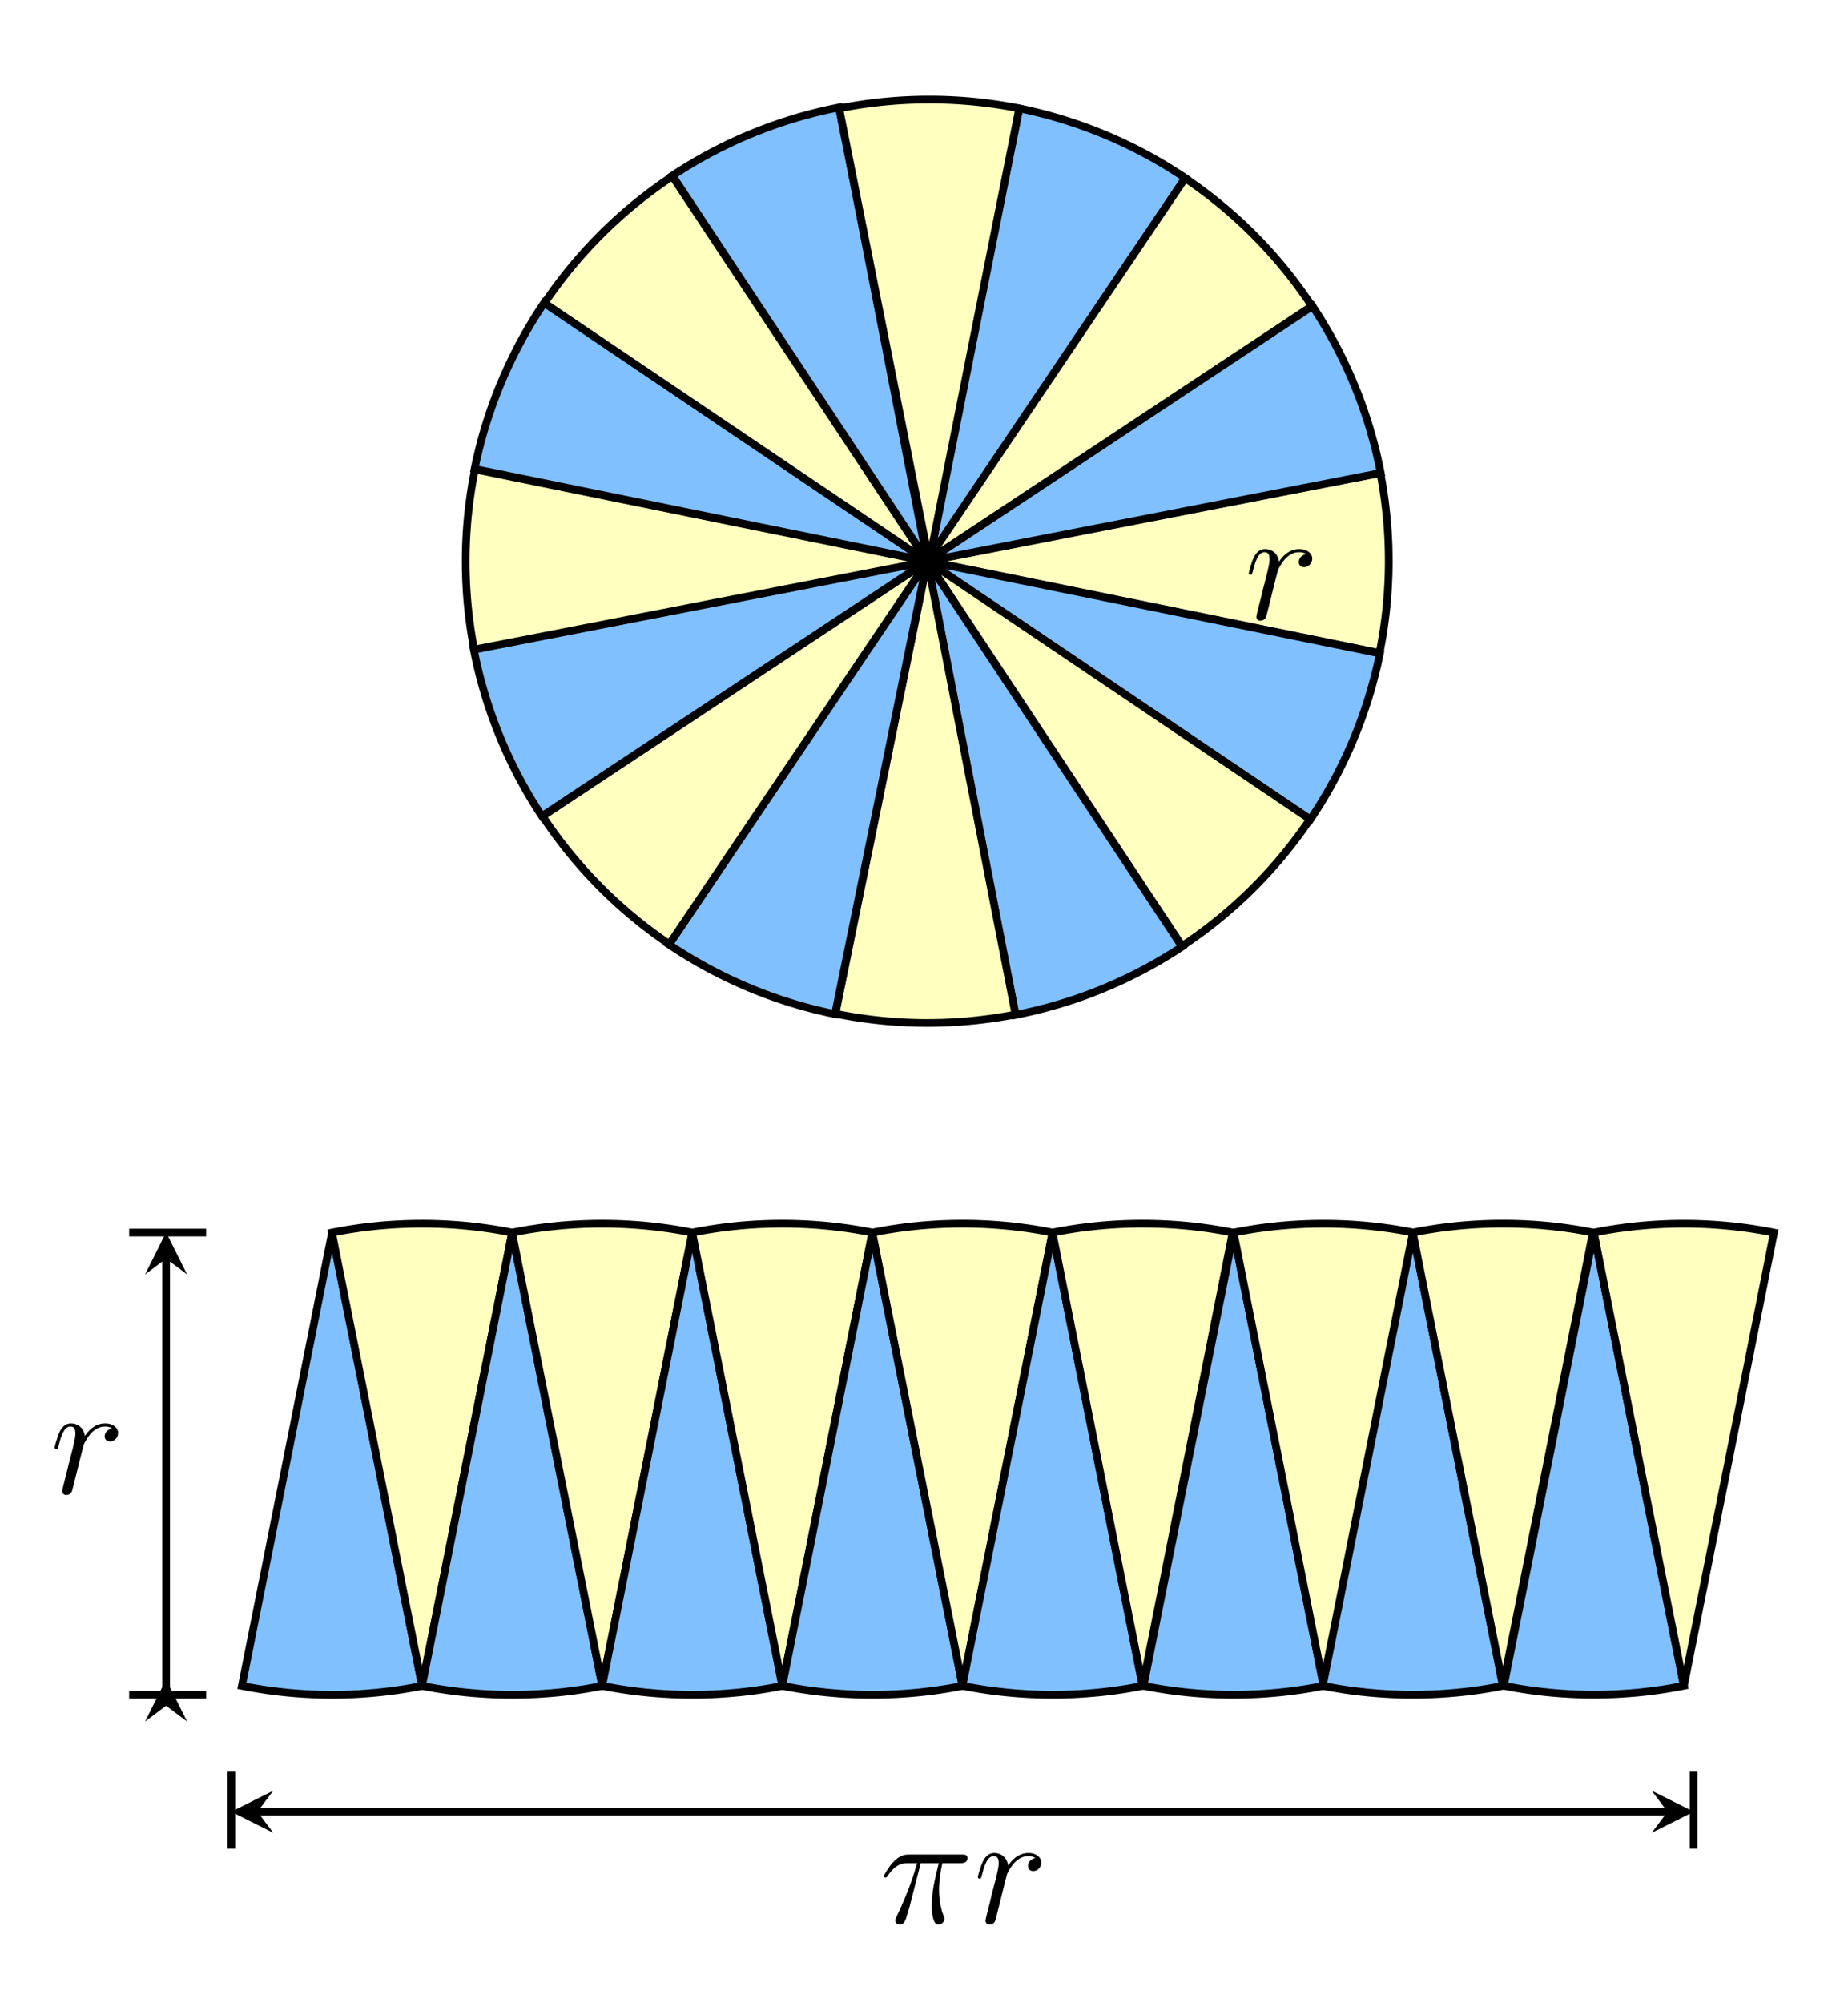 <?xml version="1.0" encoding="UTF-8"?>
<svg width="240.12" height="260.12" version="1.0" xmlns="http://www.w3.org/2000/svg"><defs><marker id="ArrowLargeEnd" overflow="visible" orient="auto"><path d="m0 0-3.4 1.7 1.275-1.7-1.275-1.7 3.4 1.7z" fill="none" stroke="#000" stroke-miterlimit="5"/></marker><marker id="ArrowLargeStart" overflow="visible" orient="auto"><path d="m0 0 3.4 1.7-1.275-1.7 1.275-1.7-3.4 1.7z" fill="none" stroke="#000" stroke-miterlimit="5"/></marker></defs><g fill="none" stroke="#000"><path d="m30.062 240.06v-10"/><path d="m220.06 240.06v-10"/><path d="m31.026 235.26h188.07" marker="none" marker-end="url(#ArrowLargeEnd)" marker-start="url(#ArrowLargeStart)"/><path d="m26.782 160.06h-10"/><path d="m26.782 220.06h-10"/><path d="m21.582 219.07v-58.048" marker="none" marker-end="url(#ArrowLargeEnd)" marker-start="url(#ArrowLargeStart)"/></g><g transform="rotate(-11 -171.43 150.87)" stroke="#000" stroke-width="1.167"><path transform="matrix(.857 0 0 .857 35.714 -67.143)" d="m180 230a70 70 0 0 1-5.326 26.783l-64.674-26.783z" fill="#ffffc0"/><path transform="matrix(.792 .328 -.328 .792 118.33 -88.218)" d="m180 230a70 70 0 0 1-5.326 26.783l-64.674-26.783z" fill="#80c0ff"/></g><g transform="rotate(34 218.67 85.856)" stroke="#000" stroke-width="1.167"><path transform="matrix(.857 0 0 .857 35.714 -67.143)" d="m180 230a70 70 0 0 1-5.326 26.783l-64.674-26.783z" fill="#ffffc0"/><path transform="matrix(.792 .328 -.328 .792 118.33 -88.218)" d="m180 230a70 70 0 0 1-5.326 26.783l-64.674-26.783z" fill="#80c0ff"/></g><g transform="rotate(79 159.89 95.66)" stroke="#000" stroke-width="1.167"><path transform="matrix(.857 0 0 .857 35.714 -67.143)" d="m180 230a70 70 0 0 1-5.326 26.783l-64.674-26.783z" fill="#ffffc0"/><path transform="matrix(.792 .328 -.328 .792 118.33 -88.218)" d="m180 230a70 70 0 0 1-5.326 26.783l-64.674-26.783z" fill="#80c0ff"/></g><g transform="rotate(124 140.43 98.903)" stroke="#000" stroke-width="1.167"><path transform="matrix(.857 0 0 .857 35.714 -67.143)" d="m180 230a70 70 0 0 1-5.326 26.783l-64.674-26.783z" fill="#ffffc0"/><path transform="matrix(.792 .328 -.328 .792 118.33 -88.218)" d="m180 230a70 70 0 0 1-5.326 26.783l-64.674-26.783z" fill="#80c0ff"/></g><g transform="rotate(169 127.99 100.98)" stroke="#000" stroke-width="1.167"><path transform="matrix(.857 0 0 .857 35.714 -67.143)" d="m180 230a70 70 0 0 1-5.326 26.783l-64.674-26.783z" fill="#ffffc0"/><path transform="matrix(.792 .328 -.328 .792 118.33 -88.218)" d="m180 230a70 70 0 0 1-5.326 26.783l-64.674-26.783z" fill="#80c0ff"/></g><g transform="rotate(214 116.51 102.89)" stroke="#000" stroke-width="1.167"><path transform="matrix(.857 0 0 .857 35.714 -67.143)" d="m180 230a70 70 0 0 1-5.326 26.783l-64.674-26.783z" fill="#ffffc0"/><path transform="matrix(.792 .328 -.328 .792 118.33 -88.218)" d="m180 230a70 70 0 0 1-5.326 26.783l-64.674-26.783z" fill="#80c0ff"/></g><path d="m132.44 14.073a60 60 0 0 1 21.585 9.05l-33.548 49.745z" fill="#80c0ff" stroke="#000"/><g transform="rotate(-56 71.516 110.39)" stroke="#000" stroke-width="1.167"><path transform="matrix(.857 0 0 .857 35.714 -67.143)" d="m180 230a70 70 0 0 1-5.326 26.783l-64.674-26.783z" fill="#ffffc0"/><path transform="matrix(.792 .328 -.328 .792 118.33 -88.218)" d="m180 230a70 70 0 0 1-5.326 26.783l-64.674-26.783z" fill="#80c0ff"/></g><g transform="translate(-35.044 -71.088)" stroke="#000" stroke-width="1.167"><g transform="translate(-1.705 1.153)"><path transform="matrix(.167 .841 -.841 .167 254.96 99.065)" d="m180 230a70 70 0 0 1-5.326 26.783l-64.674-26.783z" fill="#80c0ff"/><path transform="matrix(.167 -.841 -.841 -.167 266.66 419.78)" d="m180 230a70 70 0 0 1-5.326 26.783l-64.674-26.783z" fill="#ffffc0"/></g><g transform="translate(21.701 1.152)"><path transform="matrix(.167 .841 -.841 .167 254.96 99.065)" d="m180 230a70 70 0 0 1-5.326 26.783l-64.674-26.783z" fill="#80c0ff"/><path transform="matrix(.167 -.841 -.841 -.167 266.66 419.78)" d="m180 230a70 70 0 0 1-5.326 26.783l-64.674-26.783z" fill="#ffffc0"/></g></g><g transform="translate(11.768 -71.09)" stroke="#000" stroke-width="1.167"><g transform="translate(-1.705 1.153)"><path transform="matrix(.167 .841 -.841 .167 254.96 99.065)" d="m180 230a70 70 0 0 1-5.326 26.783l-64.674-26.783z" fill="#80c0ff"/><path transform="matrix(.167 -.841 -.841 -.167 266.66 419.78)" d="m180 230a70 70 0 0 1-5.326 26.783l-64.674-26.783z" fill="#ffffc0"/></g><g transform="translate(21.701 1.152)"><path transform="matrix(.167 .841 -.841 .167 254.96 99.065)" d="m180 230a70 70 0 0 1-5.326 26.783l-64.674-26.783z" fill="#80c0ff"/><path transform="matrix(.167 -.841 -.841 -.167 266.66 419.78)" d="m180 230a70 70 0 0 1-5.326 26.783l-64.674-26.783z" fill="#ffffc0"/></g></g><g transform="translate(56.875 -69.939)" stroke="#000" stroke-width="1.167"><path transform="matrix(.167 .841 -.841 .167 254.96 99.065)" d="m180 230a70 70 0 0 1-5.326 26.783l-64.674-26.783z" fill="#80c0ff"/><path transform="matrix(.167 -.841 -.841 -.167 266.66 419.78)" d="m180 230a70 70 0 0 1-5.326 26.783l-64.674-26.783z" fill="#ffffc0"/></g><path d="m171.99 218.91a60 60 0 0 1-23.406 9.6e-4l11.701-58.848z" fill="#80c0ff" stroke="#000"/><path d="m183.69 160.06a60 60 0 0 0-23.406-9.5e-4l11.701 58.848z" fill="#ffffc0" stroke="#000"/><g transform="translate(103.69 -69.941)" stroke="#000" stroke-width="1.167"><path transform="matrix(.167 .841 -.841 .167 254.96 99.065)" d="m180 230a70 70 0 0 1-5.326 26.783l-64.674-26.783z" fill="#80c0ff"/><path transform="matrix(.167 -.841 -.841 -.167 266.66 419.78)" d="m180 230a70 70 0 0 1-5.326 26.783l-64.674-26.783z" fill="#ffffc0"/></g><g><path d="m218.8 218.9a60 60 0 0 1-23.406 9.6e-4l11.701-58.848z" fill="#80c0ff" stroke="#000"/><g transform="matrix(1.2 0 0 -1.2 -261.58 982.61)" fill-rule="evenodd" stroke-miterlimit="10.433" xml:space="preserve">
<path d="m230.13 664.27-0.1-0.02-0.04-0.01-0.05-0.02-0.04-0.01-0.16-0.08-0.03-0.03-0.04-0.02-0.03-0.02-0.06-0.06-0.03-0.02-0.03-0.03-0.06-0.09-0.02-0.04-0.04-0.06-0.01-0.03-0.02-0.04-0.01-0.03-0.01-0.04-0.01-0.03-0.01-0.04v-0.03l-0.01-0.04v-0.07c0-0.41 0.33-0.55 0.57-0.55 0.48 0 0.88 0.42 0.88 0.93 0 0.55-0.54 1.03-1.4 1.03-0.69 0-1.48-0.3-2.2-1.36-0.12 0.92-0.81 1.36-1.5 1.36-0.67 0-1.02-0.51-1.22-0.89-0.29-0.62-0.55-1.65-0.55-1.74 0-0.07 0.07-0.15 0.19-0.15 0.13 0 0.15 0.01 0.26 0.41 0.25 1.03 0.58 2.03 1.27 2.03 0.41 0 0.53-0.29 0.53-0.79 0-0.38-0.17-1.05-0.29-1.59-0.15-0.62-0.33-1.24-0.48-1.86-0.07-0.32-0.26-1.1-0.35-1.41-0.12-0.44-0.31-1.25-0.31-1.34 0-0.24 0.19-0.43 0.45-0.43 0.19 0 0.52 0.12 0.62 0.47 0.05 0.13 0.69 2.73 0.79 3.13 0.09 0.38 0.19 0.74 0.28 1.12 0.07 0.24 0.14 0.51 0.19 0.74 0.05 0.15 0.51 1 0.94 1.38 0.21 0.18 0.66 0.58 1.36 0.58 0.28 0 0.56-0.05 0.78-0.21z" stroke-width="0"/>
</g><g transform="matrix(1.2 0 0 -1.2 -153.83 1038.4)" fill-rule="evenodd" stroke-miterlimit="10.433" stroke-width="0" xml:space="preserve">
<path d="m227.89 663.72h1.95c-0.47-1.93-0.76-3.18-0.76-4.56 0-0.24 0-2.1 0.71-2.1 0.36 0 0.67 0.33 0.67 0.62 0 0.09 0 0.12-0.12 0.38-0.47 1.19-0.47 2.67-0.47 2.79 0 0.1 0 1.32 0.36 2.87h1.93c0.22 0 0.79 0 0.79 0.55 0 0.38-0.32 0.38-0.63 0.38h-5.67c-0.39 0-0.98 0-1.77-0.84-0.45-0.5-1-1.41-1-1.52 0-0.1 0.09-0.13 0.19-0.13 0.12 0 0.14 0.05 0.22 0.15 0.9 1.41 1.79 1.41 2.22 1.41h0.98c-0.37-1.29-0.8-2.79-2.22-5.8-0.13-0.27-0.13-0.31-0.13-0.41 0-0.36 0.31-0.45 0.46-0.45 0.5 0 0.64 0.45 0.85 1.17 0.27 0.88 0.27 0.91 0.44 1.6z"/>
<path d="m240.31 664.27-0.15-0.03-0.04-0.02-0.04-0.01-0.05-0.02-0.04-0.02-0.03-0.02-0.04-0.02-0.04-0.03-0.06-0.04-0.06-0.06-0.03-0.02-0.03-0.03-0.02-0.03-0.03-0.03-0.02-0.03-0.02-0.04-0.02-0.03-0.01-0.03-0.02-0.03-0.01-0.04-0.01-0.03-0.01-0.04-0.01-0.03-0.01-0.04v-0.03l-0.01-0.04v-0.07c0-0.41 0.32-0.55 0.57-0.55 0.48 0 0.87 0.42 0.87 0.93 0 0.55-0.53 1.03-1.39 1.03-0.69 0-1.48-0.3-2.2-1.36-0.12 0.92-0.81 1.36-1.5 1.36-0.67 0-1.02-0.51-1.22-0.89-0.3-0.62-0.56-1.65-0.56-1.74 0-0.07 0.07-0.15 0.19-0.15 0.14 0 0.16 0.01 0.26 0.41 0.26 1.03 0.59 2.03 1.28 2.03 0.41 0 0.53-0.29 0.53-0.79 0-0.38-0.17-1.05-0.29-1.59-0.16-0.62-0.33-1.24-0.49-1.86-0.06-0.32-0.25-1.1-0.34-1.41-0.12-0.44-0.31-1.25-0.31-1.34 0-0.24 0.19-0.43 0.45-0.43 0.19 0 0.52 0.12 0.62 0.47 0.05 0.13 0.69 2.73 0.79 3.13 0.09 0.38 0.19 0.74 0.28 1.12 0.06 0.24 0.13 0.51 0.19 0.74 0.05 0.15 0.51 1 0.94 1.38 0.21 0.18 0.66 0.58 1.36 0.58 0.28 0 0.55-0.05 0.78-0.21z"/>
</g><path d="m132.44 14.073a60 60 0 0 0-23.406-9.5e-4l11.701 58.848z" fill="#ffffc0" stroke="#000"/><path d="m230.5 160.06a60 60 0 0 0-23.406-9.5e-4l11.701 58.848z" fill="#ffffc0" stroke="#000"/><g transform="matrix(1.2 0 0 -1.2 -106.42 869.08)" fill-rule="evenodd" stroke-miterlimit="10.433" xml:space="preserve">
<path d="m230.13 664.27-0.1-0.02-0.04-0.01-0.05-0.02-0.04-0.01-0.16-0.08-0.03-0.03-0.04-0.02-0.03-0.02-0.06-0.06-0.03-0.02-0.03-0.03-0.06-0.09-0.02-0.04-0.04-0.06-0.01-0.03-0.02-0.04-0.01-0.03-0.01-0.04-0.01-0.03-0.01-0.04v-0.03l-0.01-0.04v-0.07c0-0.41 0.33-0.55 0.57-0.55 0.48 0 0.88 0.42 0.88 0.93 0 0.55-0.54 1.03-1.4 1.03-0.69 0-1.48-0.3-2.2-1.36-0.12 0.92-0.81 1.36-1.5 1.36-0.67 0-1.02-0.51-1.22-0.89-0.29-0.62-0.55-1.65-0.55-1.74 0-0.07 0.07-0.15 0.19-0.15 0.13 0 0.15 0.01 0.26 0.41 0.25 1.03 0.58 2.03 1.27 2.03 0.41 0 0.53-0.29 0.53-0.79 0-0.38-0.17-1.05-0.29-1.59-0.15-0.62-0.33-1.24-0.48-1.86-0.07-0.32-0.26-1.1-0.35-1.41-0.12-0.44-0.31-1.25-0.31-1.34 0-0.24 0.19-0.43 0.45-0.43 0.19 0 0.52 0.12 0.62 0.47 0.05 0.13 0.69 2.73 0.79 3.13 0.09 0.38 0.19 0.74 0.28 1.12 0.07 0.24 0.14 0.51 0.19 0.74 0.05 0.15 0.51 1 0.94 1.38 0.21 0.18 0.66 0.58 1.36 0.58 0.28 0 0.56-0.05 0.78-0.21z" stroke-width="0"/>
</g></g></svg>
